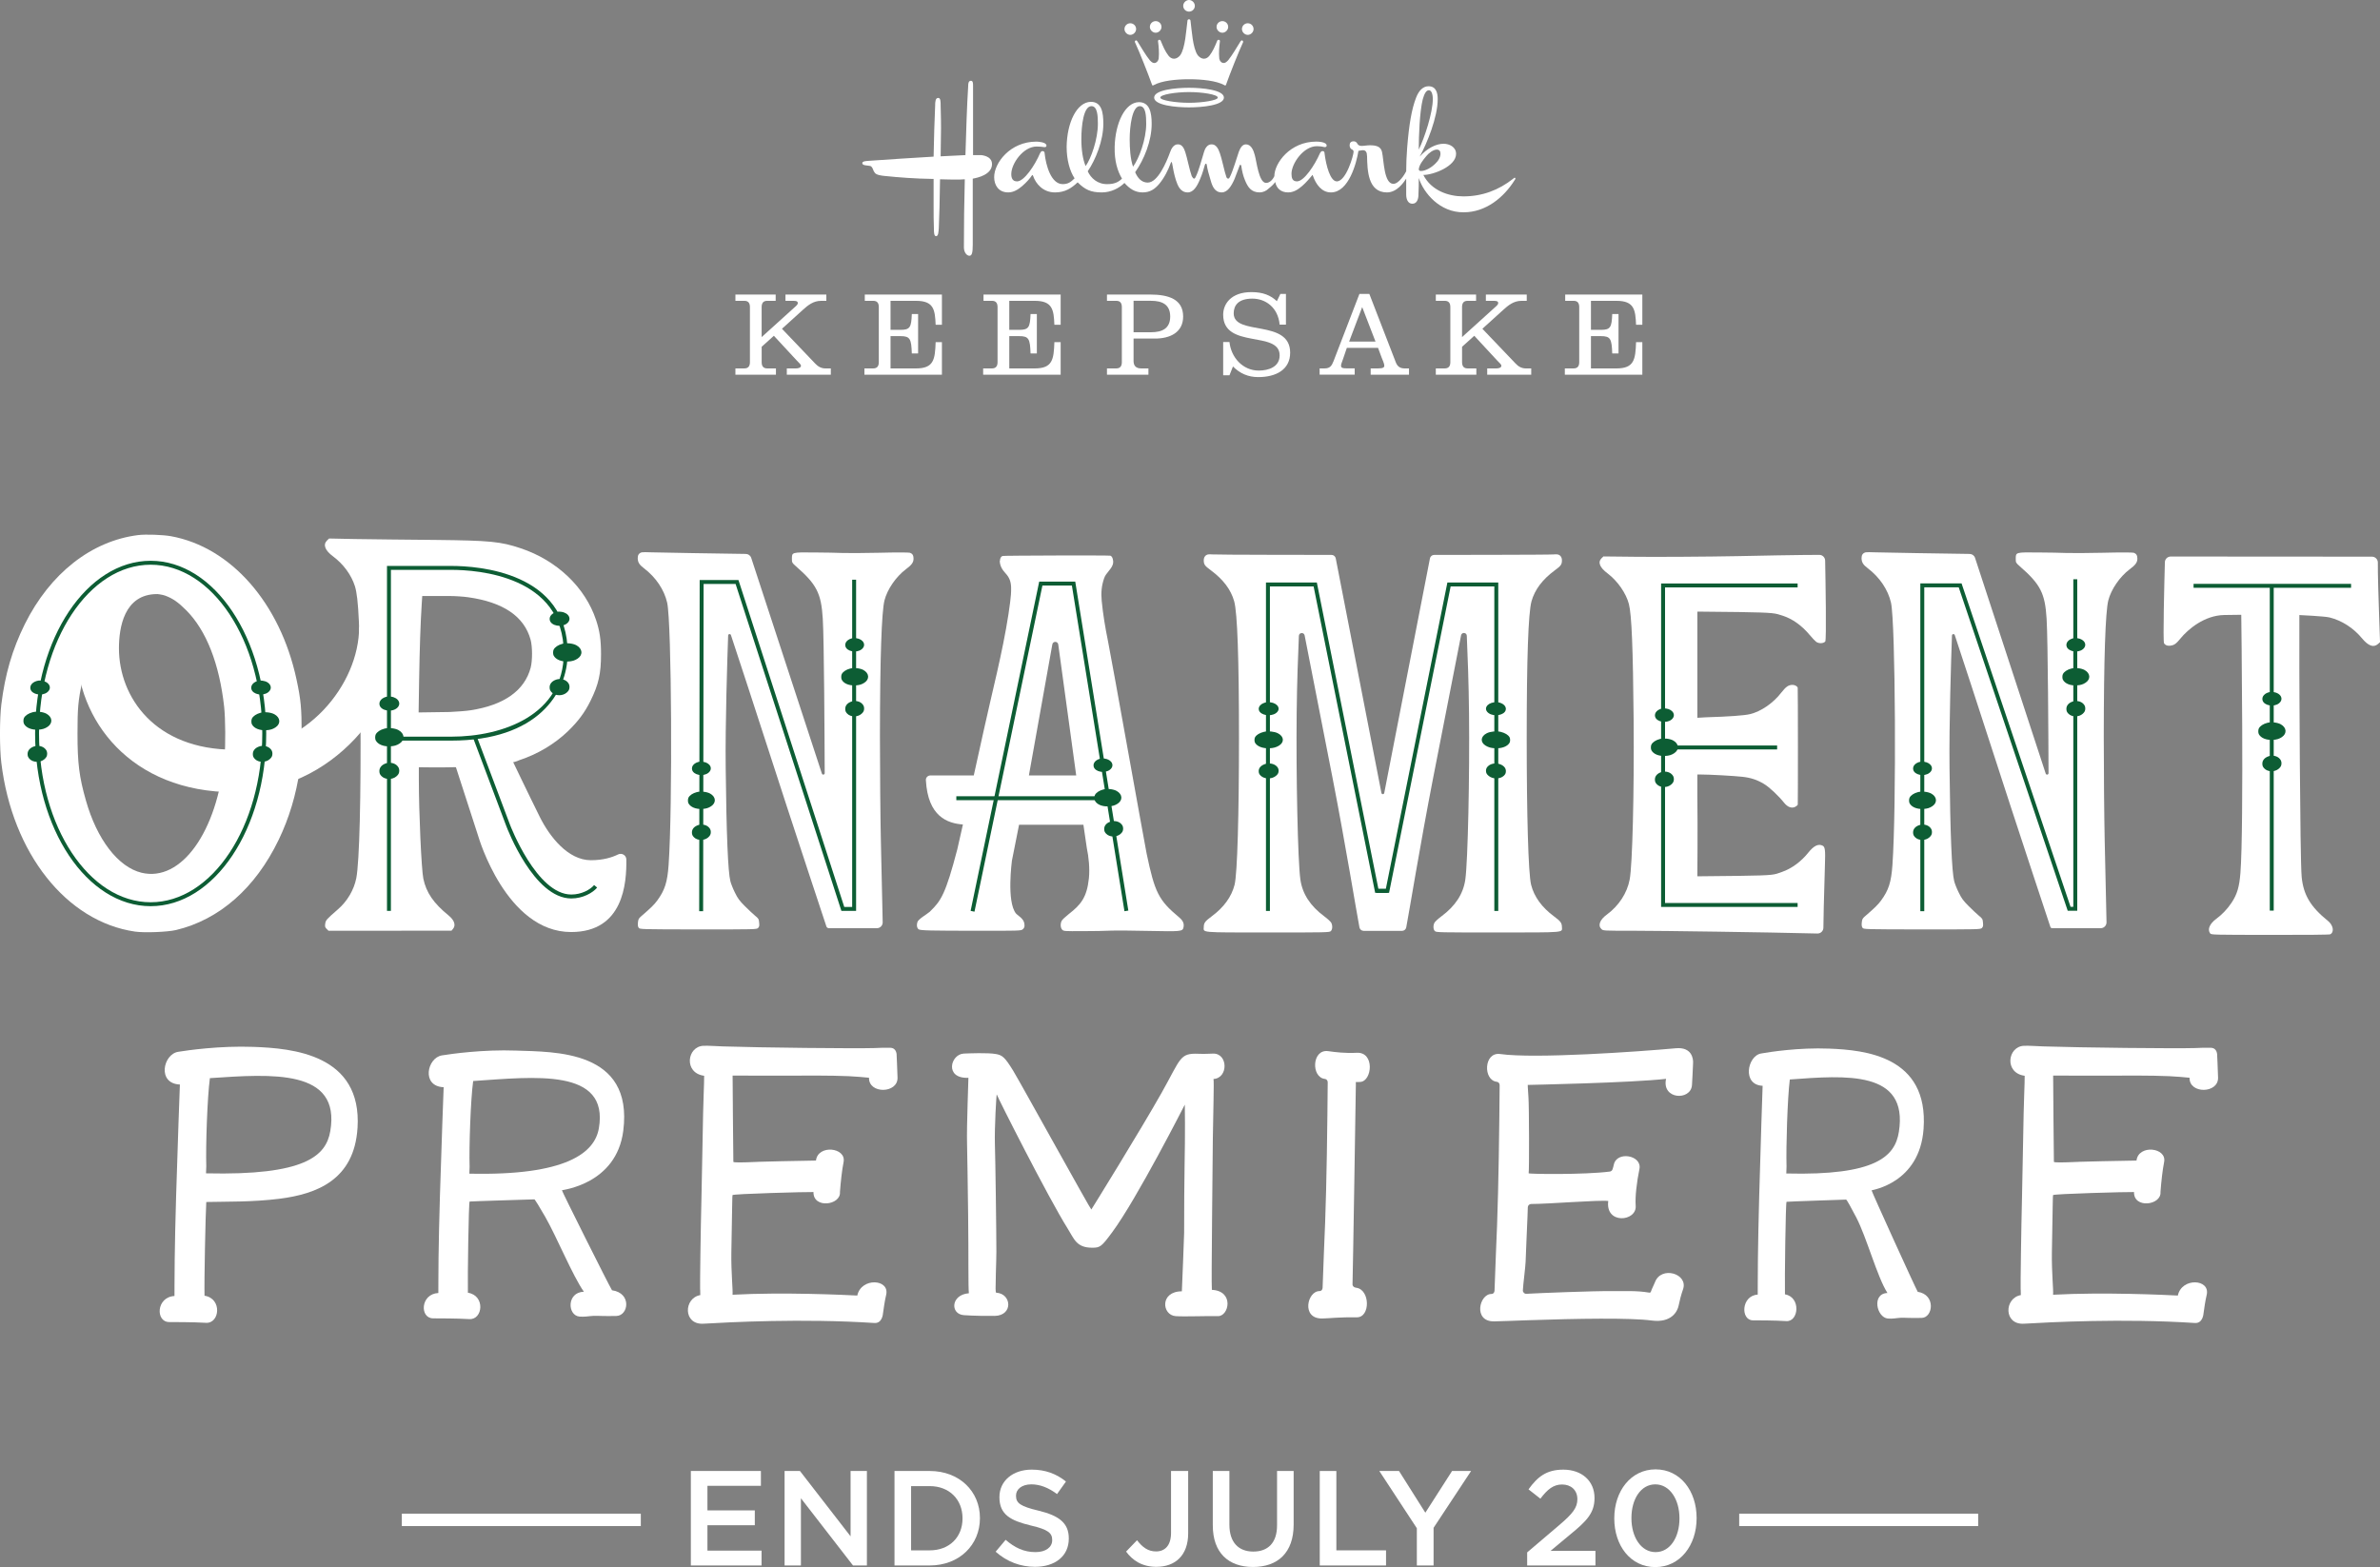 <?xml version="1.0" encoding="UTF-8"?>
<svg xmlns="http://www.w3.org/2000/svg" version="1.1" viewBox="0 0 211.484 139.249">
  <rect x="0" y="0" width="211.484" height="139.249" fill="#808080" stroke="none"/>
  <defs>
    <style>
      .cls-1 {
        fill: #0d5d34;
      }

      .cls-2 {
        fill: #fff;
      }
    </style>
  </defs>
  <!-- Generator: Adobe Illustrator 28.7.7, SVG Export Plug-In . SVG Version: 1.2.0 Build 194)  -->
  <g>
    <g id="Layer_1">
      <g>
        <path class="cls-2" d="M19.945,67.303c-.643,6.636-3.848,11.093-7.365,10.248-2.077-.501-3.967-2.956-4.949-6.433-.591-2.076-.744-3.294-.744-5.926,0-2.279.053-2.888.425-4.687.829-3.998,2.846-6.987,5.182-7.677.484-.142,1.679-.088,2.19.101.677.251,1.148.582,1.858,1.292,1.792,1.792,2.953,4.756,3.377,8.59.113,1.042.133,3.436.027,4.491M24.755,74.642c.936-1.948,1.552-3.984,1.891-6.291.139-.961.159-1.353.159-3.159,0-2.266-.073-3.03-.458-4.822-1.453-6.777-5.826-11.756-11.154-12.723-.729-.129-2.229-.183-2.906-.101-4.16.514-7.842,3.409-10.085,7.921-1.108,2.238-1.758,4.464-2.084,7.142-.159,1.279-.159,3.876,0,5.175.969,8.028,5.786,14.116,11.877,14.996.843.121,2.866.04,3.636-.136,3.855-.913,7.066-3.734,9.123-8.002"/>
        <path class="cls-2" d="M142.857,50.96c.874.662,1.632,1.748,1.883,2.706.25.963.366,3.939.424,10.384.051,6.381-.109,12.84-.354,14.106-.224,1.201-.963,2.326-2.024,3.11-.63.456-.823.977-.482,1.291.154.148.173.148,2.885.148,2.404,0,12.236.141,15.604.231l.702.015c.287.006.524-.222.529-.508l.035-1.916c.032-1.343.078-3.008.103-3.695.045-1.286.013-1.568-.199-1.684-.373-.199-.79,0-1.272.604-.636.804-1.485,1.427-2.352,1.729-.727.25-.556.302-3.828.347l-3.687.039s.039-4.274,0-7.12v-1.927h.258c.867,0,3.082.128,3.75.205.745.083,1.291.264,1.896.624.469.27,1.304,1.054,1.806,1.684.314.392.675.521.989.36.103-.058.206-.141.225-.186.019-.077.019-10.256-.006-10.391-.026-.129-.25-.258-.456-.258-.36,0-.585.155-1.003.688-.719.932-1.793,1.671-2.769,1.909-.527.129-1.963.225-3.91.283l-.779.045v-9.436l3.694.039c3.271.051,3.178.103,3.898.327.842.271,1.696.874,2.378,1.697.237.283.507.565.598.63.25.16.617.147.796-.032.119-.119.024-5.494-.009-7.195-.006-.283-.238-.509-.521-.507l-1.462.01c-1.086.006-3.21.052-5.806.103-2.655.052-7.195.077-8.892.058l-3.02-.032-.167.16c-.354.354-.168.823.546,1.356"/>
        <g>
          <g>
            <path class="cls-2" d="M46.14,67.55c1.623-.532,3.125-1.428,4.304-2.553.923-.889,1.522-1.691,2.034-2.734.714-1.448.929-2.411.929-4.142,0-1.246-.115-2.047-.438-3.017-.963-2.91-3.482-5.314-6.701-6.385-1.792-.599-2.714-.687-7.543-.741-1.866-.02-6.013-.054-7.245-.081l-2.236-.047-.189.182c-.37.37-.175.876.532,1.401.923.687,1.623,1.637,1.946,2.64.337,1.064.451,3.597.498,11.247.054,7.57-.094,13.275-.37,14.709-.209,1.051-.801,2.061-1.657,2.795-.99.862-1.057.936-1.105,1.253-.034.249-.02.317.121.458l.168.168h5.469l5.469-.007.135-.168c.263-.316.108-.768-.397-1.179-1.34-1.091-1.994-2.041-2.249-3.287-.168-.842-.397-5.86-.397-8.85v-1.037s7.353.164,8.923-.626ZM41.836,63.111c-.384.061-1.226.128-1.866.155l-2.773.04.047-2.93c.047-2.761.121-5.031.229-6.688l.047-.727h2.45c.458,0,1.192.047,1.623.108,3.125.438,4.991,1.704,5.556,3.778.168.62.168,1.852.007,2.478-.539,2.034-2.357,3.327-5.321,3.785Z"/>
            <path class="cls-2" d="M40.347,67.662l2.17,6.701s2.457,8.456,8.233,8.456c4.651,0,4.936-4.344,4.906-6.448-.005-.379-.403-.611-.743-.443-.51.252-1.301.509-2.408.509-2.042,0-3.67-2.106-4.531-3.829s-2.649-5.457-2.649-5.457l-4.978.511Z"/>
          </g>
          <path class="cls-2" d="M41.778,65.823"/>
        </g>
        <path class="cls-2" d="M77.919,82.478c.289,0,.522-.238.515-.527l-.033-1.539c-.026-1.132-.084-3.71-.128-5.725-.045-2.014-.083-6.184-.083-9.267.006-6.869.147-11.058.403-12.069.249-.979,1.017-2.098,1.88-2.75.543-.403.703-.627.703-.966,0-.281-.096-.441-.319-.518-.109-.032-1.184-.039-2.737,0-1.401.032-2.885.038-3.288.019-.409-.019-1.516-.039-2.469-.045-2.014-.019-1.995-.026-1.995.569,0,.327.012.352.345.646,1.855,1.618,2.258,2.405,2.398,4.676.119,1.927.161,10.947.171,13.719.001.146-.204.18-.25.041-1.119-3.417-5.605-17.117-6.279-19.169-.069-.209-.261-.349-.481-.352-1.619-.024-8.06-.12-8.395-.142-.39-.019-.768-.019-.845,0-.249.064-.364.231-.364.506,0,.371.135.595.551.908,1.055.8,1.803,1.906,2.066,3.064.397,1.778.486,18.266.127,23.306-.108,1.529-.339,2.245-1.017,3.166-.262.358-.563.652-1.446,1.413-.198.173-.236.262-.262.537-.026.231,0,.371.07.467.096.128.18.135,5.284.141,5.052,0,5.193,0,5.321-.128.109-.109.122-.198.096-.473-.025-.319-.057-.371-.358-.614-.179-.148-.589-.531-.908-.851-.48-.48-.634-.685-.889-1.209-.173-.346-.352-.8-.403-1.011-.211-.818-.352-4.215-.415-10.06-.047-3.886.145-9.759.217-11.772.005-.143.204-.171.249-.035.304.915.884,2.667,1.517,4.619.927,2.865,2.494,7.669,3.473,10.681.896,2.759,3.123,9.475,3.491,10.587.032.097.121.157.224.157h4.264Z"/>
        <path class="cls-2" d="M186.667,82.478c.289,0,.522-.238.515-.527l-.033-1.539c-.026-1.132-.084-3.71-.128-5.725-.045-2.014-.083-6.184-.083-9.267.006-6.869.147-11.058.403-12.069.249-.979,1.017-2.098,1.88-2.75.543-.403.703-.627.703-.966,0-.281-.096-.441-.319-.518-.109-.032-1.184-.039-2.737,0-1.401.032-2.885.038-3.288.019-.409-.019-1.516-.039-2.469-.045-2.014-.019-1.995-.026-1.995.569,0,.327.012.352.345.646,1.855,1.618,2.258,2.405,2.398,4.676.119,1.927.161,10.947.171,13.719.001.146-.204.18-.25.041-1.119-3.417-5.605-17.117-6.279-19.169-.069-.209-.261-.349-.481-.352-1.619-.024-8.06-.12-8.395-.142-.39-.019-.768-.019-.845,0-.249.064-.364.231-.364.506,0,.371.135.595.551.908,1.055.8,1.803,1.906,2.066,3.064.397,1.778.486,18.266.127,23.306-.108,1.529-.339,2.245-1.017,3.166-.262.358-.563.652-1.446,1.413-.198.173-.236.262-.262.537-.026.231,0,.371.07.467.096.128.18.135,5.284.141,5.052,0,5.193,0,5.321-.128.109-.109.122-.198.096-.473-.025-.319-.057-.371-.358-.614-.179-.148-.589-.531-.908-.851-.48-.48-.634-.685-.889-1.209-.173-.346-.352-.8-.403-1.011-.211-.818-.352-4.215-.415-10.06-.047-3.886.145-9.759.217-11.772.005-.143.204-.171.249-.035.304.915.884,2.667,1.517,4.619.927,2.865,2.494,7.669,3.473,10.681.908,2.795,3.182,9.654,3.505,10.629.023.07.088.116.161.116h4.313Z"/>
        <path class="cls-2" d="M104.768,81.506c-1.803-1.501-2.156-2.188-2.881-5.665-.18-.86-3.111-17.293-3.429-18.854-.238-1.17-.447-2.398-.561-3.593-.068-.715-.019-1.342.217-2.02.164-.471.605-.732.77-1.217.022-.066.032-.138.032-.252.001-.028.005-.053-.008-.081-.02-.238-.117-.419-.255-.447-.199-.038-9.464-.013-9.567.026-.147.052-.229.22-.23.422l-.018-.001c0,.432.213.798.502,1.107.349.374.489.734.507,1.259.015.437-.031.874-.085,1.309-.044.357-.094.713-.149,1.068-.536,3.476-1.449,6.914-2.202,10.348-.329,1.487-.62,2.806-.882,3.991h-3.857c-.225,0-.411.187-.399.411.176,3.252,1.919,3.842,3.291,3.947-.192.865-.354,1.592-.498,2.201-1.038,3.981-1.459,4.587-2.386,5.489-.023.022-.04.042-.059.062-.158.122-.399.297-.592.425-.237.16-.455.366-.494.456-.103.276-.071.532.083.674.135.122,1.183.128,5.051.135,3.888.006,4.048,0,4.202-.122.109-.083.167-.199.167-.321,0-.397-.141-.609-.665-1.005l-.09-.083c-.861-1.058-.359-4.696-.366-4.689l.636-3.199h5.718l.303,2.067c.167.783.275,1.83.185,2.688-.181,1.716-.73,2.355-1.776,3.17-.302.237-.59.507-.635.597-.141.263-.122.635.039.802.135.135.199.135,1.816.128.917,0,2.053-.019,2.515-.045.462-.019,1.995-.006,3.4.026,2.797.058,2.958.045,3.041-.289.083-.353-.026-.622-.391-.924ZM91.426,68.906l2.084-11.651c.053-.298.484-.289.525.011l1.596,11.64h-4.205Z"/>
        <path class="cls-2" d="M138.79,82.362c-.007-.355-.121-.504-.701-.934-1.086-.803-1.767-1.743-2.037-2.808-.25-1.003-.391-6.31-.391-13.022,0-7.092.142-11.133.425-12.161.29-1.04.964-1.937,2.071-2.758.546-.398.627-.517.634-.872.007-.293-.148-.498-.391-.542-.088-.012-.236-.012-.344,0-.101.019-2.603.031-5.557.037l-5.057.006c-.185 0-.343.128-.379.31-.411,2.119-3.397,17.441-4.06,20.846-.027.138-.223.138-.25 0-.663-3.402-3.649-18.728-4.06-20.847-.035-.182-.194-.31-.379-.31l-5.057-.006c-2.954-.006-5.456-.019-5.557-.037-.108-.012-.256-.012-.344,0-.243.044-.398.249-.391.542.007.355.088.473.634.872,1.106.822,1.781,1.719,2.071,2.758.283,1.027.425,5.069.425,12.161,0,6.712-.142,12.02-.391,13.022-.27,1.065-.951,2.005-2.037,2.808-.58.43-.695.579-.701.934-.007.529-.445.492,5.692.498,5.2,0,5.47-.006,5.591-.118.155-.137.175-.486.047-.741-.047-.1-.33-.361-.627-.579-1.241-.922-1.936-1.993-2.118-3.263-.229-1.582-.391-9.317-.33-14.784.027-2.66.121-5.187.197-6.877.014-.305.452-.335.511-.036.549,2.792,1.568,7.981,2.489,12.709,1.158,5.946,2.135,11.962,2.381,13.235.035.182.194.31.379.31h1.553v.001h1.848c.185,0,.344-.128.379-.31.247-1.273,1.224-7.289,2.381-13.235.922-4.733,1.942-9.927,2.491-12.718.059-.299.495-.267.509.037.076,1.689.171,4.22.198,6.883.061,5.467-.101,13.203-.33,14.784-.182,1.27-.877,2.341-2.118,3.263-.297.218-.58.479-.627.579-.128.255-.108.604.047.741.121.112.391.118,5.591.118,6.137-.006,5.699.031,5.692-.498Z"/>
        <path class="cls-2" d="M211.297,50.93l-.004-.945c-.001-.287-.235-.52-.522-.52l-17.88-.012c-.283-0-.515.22-.522.503-.046,1.69-.185,7.061-.071,7.214.156.214.415.265.778.155.194-.058.363-.207.661-.57.68-.836,2.143-2.08,3.919-2.106l1.5-.02s.249,18.823-.075,22.95c-.097,1.238-.292,1.892-.791,2.643-.356.538-.849,1.056-1.354,1.425-.589.435-.803.94-.544,1.29.091.13.234.13,5.326.136,3.071.007,5.274-.012,5.346-.052.376-.194.272-.81-.207-1.193-1.542-1.244-2.177-2.307-2.333-3.907-.155-1.62-.207-18.7-.207-18.7l.002-4.568s2.269.104,2.69.214c1.088.272,2.112.933,2.864,1.84.577.693,1.03.862,1.432.518l.181-.162s-.188-5.339-.188-6.136"/>
        <path class="cls-2" d="M20.8,70.393c-9.195,0-14.007-6.434-14.007-12.789,0-5.219,2.813-8.591,7.168-8.591v3.776c-2.952,0-3.392,3.017-3.392,4.815,0,4.341,3.202,9.013,10.231,9.013,6.36,0,11.112-5.759,11.112-10.908h3.776c0,6.945-6.115,14.684-14.888,14.684Z"/>
        <path class="cls-1" d="M13.387,80.522c-5.662,0-10.268-6.884-10.268-15.346s4.606-15.346,10.268-15.346c5.663,0,10.269,6.884,10.269,15.346s-4.606,15.346-10.269,15.346ZM13.387,50.18c-5.469,0-9.918,6.728-9.918,14.996,0,8.269,4.45,14.997,9.918,14.997,5.47,0,9.919-6.728,9.919-14.997,0-8.269-4.45-14.996-9.919-14.996Z"/>
        <g>
          <path class="cls-1" d="M4.199,61.513c.469-.366.186-.942-.5-1.027-.106-.014-.232-.019-.277-.01-.501.079-.807.406-.713.761.129.48,1.018.645,1.49.277"/>
          <path class="cls-1" d="M4.123,63.417c-.313-.169-.863-.227-1.226-.129-.368.099-.654.286-.767.51-.065.126-.065.396,0,.518.184.351.672.553,1.265.522.354-.019.584-.089.826-.249.492-.325.446-.875-.098-1.173"/>
          <path class="cls-1" d="M3.047,66.32c-.378.12-.596.368-.596.676,0,.193.043.304.184.448.316.325.952.335,1.314.016.178-.157.243-.286.243-.495,0-.193-.074-.344-.236-.482-.227-.193-.599-.261-.909-.163"/>
          <path class="cls-1" d="M23.83,61.513c.469-.366.186-.942-.5-1.027-.106-.014-.232-.019-.277-.01-.501.079-.807.406-.713.761.129.48,1.018.645,1.49.277"/>
          <path class="cls-1" d="M24.379,63.465c-.313-.169-.863-.227-1.226-.129-.368.099-.654.286-.767.51-.065.126-.065.396,0,.518.184.351.672.553,1.265.522.354-.019.584-.089.826-.249.492-.325.446-.875-.098-1.173"/>
          <path class="cls-1" d="M23.063,66.32c-.378.12-.596.368-.596.676,0,.193.043.304.184.448.316.325.952.335,1.314.016.178-.157.243-.286.243-.495,0-.193-.074-.344-.236-.482-.227-.193-.599-.261-.909-.163"/>
        </g>
        <path class="cls-1" d="M159.734,80.588h-12.13v-28.741h12.13v.35h-11.78v28.042h11.78v.35ZM157.913,66.594h-9.815v-.35h9.815v.35Z"/>
        <g>
          <path class="cls-1" d="M148.514,63.951c.455-.355.18-.912-.484-.995-.103-.014-.225-.019-.268-.01-.486.077-.781.394-.691.737.125.465.986.625,1.443.268"/>
          <path class="cls-1" d="M148.672,65.794c-.304-.163-.836-.22-1.187-.125-.357.096-.633.277-.743.494-.063.122-.063.383,0,.502.178.34.651.536,1.225.506.342-.018.565-.086.8-.241.476-.315.432-.848-.095-1.136"/>
          <path class="cls-1" d="M147.63,68.606c-.366.116-.577.357-.577.655,0,.187.042.294.178.434.306.315.922.324,1.273.015.173-.152.235-.277.235-.479,0-.187-.071-.333-.229-.467-.22-.187-.58-.253-.881-.158"/>
        </g>
        <path class="cls-1" d="M40.83,65.682"/>
        <path class="cls-1" d="M34.737,80.941h-.35v-30.653h5.71c2.427,0,10.346.558,10.346,7.736,0,3.591-2.709,7.785-10.346,7.785h-5.361v15.132ZM34.737,65.459h5.361c4.611,0,9.997-1.947,9.997-7.435,0-6.854-7.651-7.387-9.997-7.387h-5.361v14.822Z"/>
        <g>
          <g>
            <path class="cls-1" d="M35.242,62.943c.476-.372.189-.956-.507-1.043-.108-.015-.236-.02-.282-.011-.508.081-.819.412-.723.772.131.487,1.033.656,1.512.281Z"/>
            <path class="cls-1" d="M35.409,64.875c-.318-.171-.876-.231-1.244-.131-.374.1-.664.29-.779.517-.065.128-.065.402,0,.527.187.355.683.561,1.284.53.358-.019.592-.09.839-.252.499-.33.452-.888-.1-1.191Z"/>
            <path class="cls-1" d="M34.316,67.823c-.383.122-.605.374-.605.686,0,.196.044.309.187.455.321.33.966.34,1.334.016.181-.159.246-.29.246-.502,0-.196-.075-.349-.24-.489-.231-.196-.608-.265-.923-.165Z"/>
          </g>
          <g>
            <path class="cls-1" d="M50.37,55.406c.476-.372.189-.956-.507-1.043-.108-.015-.236-.02-.282-.011-.508.081-.819.412-.723.772.131.487,1.033.656,1.512.281Z"/>
            <path class="cls-1" d="M51.219,57.338c-.318-.171-.876-.231-1.244-.131-.374.1-.664.29-.779.517-.065.128-.065.402,0,.527.187.355.683.561,1.284.53.358-.019.592-.09.839-.252.499-.33.452-.888-.1-1.191Z"/>
            <path class="cls-1" d="M49.444,60.383c-.383.122-.605.374-.605.686,0,.196.044.309.187.455.321.33.966.34,1.334.016.181-.159.246-.29.246-.502,0-.196-.075-.349-.24-.489-.231-.196-.608-.265-.923-.165Z"/>
          </g>
        </g>
        <path class="cls-1" d="M50.767,79.836c-3.328,0-5.685-6.184-5.784-6.447l-2.926-7.774.327-.123,2.927,7.774c.023.062,2.37,6.22,5.456,6.22.912,0,1.688-.437,2.025-.842l.27.224c-.387.466-1.27.968-2.294.968Z"/>
        <polygon class="cls-1" points="170.988 80.967 170.638 80.967 170.638 51.841 174.303 51.841 174.343 51.961 183.987 80.579 184.232 80.579 184.232 51.472 184.582 51.472 184.582 80.928 183.735 80.928 183.695 80.809 174.051 52.191 170.988 52.191 170.988 80.967"/>
        <g>
          <path class="cls-1" d="M185.07,57.698c.453-.353.179-.908-.482-.99-.102-.014-.224-.019-.267-.01-.483.077-.778.392-.687.733.125.463.981.622,1.436.267"/>
          <path class="cls-1" d="M185.228,59.533c-.302-.163-.832-.219-1.181-.125-.355.095-.63.276-.74.492-.062.121-.062.382,0,.5.178.338.648.533,1.219.503.341-.018.563-.086.796-.24.474-.314.43-.843-.095-1.131"/>
          <path class="cls-1" d="M184.191,62.332c-.364.115-.574.355-.574.652,0,.186.042.293.178.432.305.314.918.323,1.267.015.172-.151.234-.276.234-.477,0-.186-.071-.332-.228-.465-.219-.186-.577-.251-.876-.157"/>
          <g>
            <path class="cls-1" d="M171.447,68.677c.453-.353.179-.907-.482-.99-.102-.014-.224-.019-.267-.01-.483.077-.778.392-.687.733.125.463.981.622,1.436.267"/>
            <path class="cls-1" d="M171.605,70.512c-.302-.163-.832-.219-1.181-.125-.355.095-.63.276-.74.492-.062.121-.062.382,0,.5.178.338.648.533,1.219.503.341-.018.563-.086.796-.24.474-.314.43-.843-.095-1.131"/>
            <path class="cls-1" d="M170.568,73.311c-.364.115-.574.355-.574.652,0,.186.042.293.178.432.305.314.918.323,1.267.015.171-.151.233-.276.233-.477,0-.186-.071-.332-.228-.465-.219-.186-.577-.251-.876-.157"/>
          </g>
        </g>
        <polygon class="cls-1" points="62.479 80.968 62.129 80.967 62.172 51.538 65.618 51.538 65.657 51.659 75.02 80.589 75.723 80.589 75.723 51.51 76.072 51.51 76.072 80.939 74.765 80.939 74.726 80.818 65.363 51.887 62.522 51.887 62.479 80.968"/>
        <g>
          <path class="cls-1" d="M76.56,57.698c.453-.353.179-.908-.482-.99-.102-.014-.224-.019-.267-.01-.483.077-.778.392-.687.733.125.463.981.622,1.436.267"/>
          <path class="cls-1" d="M76.718,59.533c-.302-.163-.832-.219-1.181-.125-.355.095-.63.276-.74.492-.062.121-.062.382,0,.5.178.338.648.533,1.219.503.341-.018.563-.086.796-.24.474-.314.43-.843-.095-1.131"/>
          <path class="cls-1" d="M75.681,62.332c-.364.115-.574.355-.574.652,0,.186.042.293.178.432.305.314.918.323,1.267.015.172-.151.234-.276.234-.477,0-.186-.071-.332-.228-.465-.219-.186-.577-.251-.876-.157"/>
          <g>
            <path class="cls-1" d="M62.938,68.677c.453-.353.179-.907-.482-.99-.102-.014-.224-.019-.267-.01-.483.077-.778.392-.687.733.125.463.981.622,1.436.267"/>
            <path class="cls-1" d="M63.096,70.512c-.302-.163-.832-.219-1.181-.125-.355.095-.63.276-.74.492-.062.121-.062.382,0,.5.178.338.648.533,1.219.503.341-.018.563-.086.796-.24.474-.314.43-.843-.095-1.131"/>
            <path class="cls-1" d="M62.058,73.311c-.364.115-.574.355-.574.652,0,.186.042.293.178.432.305.314.918.323,1.267.015.171-.151.233-.276.233-.477,0-.186-.071-.332-.228-.465-.219-.186-.577-.251-.876-.157"/>
          </g>
        </g>
        <g>
          <path class="cls-1" d="M98.625,68.397c.454-.354.18-.91-.483-.993-.103-.014-.225-.019-.268-.01-.484.077-.78.393-.689.735.125.464.984.625,1.441.268Z"/>
          <path class="cls-1" d="M99.218,70.278c-.303-.163-.834-.22-1.185-.125-.356.095-.632.276-.742.493-.062.122-.062.383,0,.502.178.339.65.534,1.223.505.341-.018.564-.086.799-.24.475-.315.431-.846-.095-1.134Z"/>
          <path class="cls-1" d="M98.694,73.002c-.365.116-.576.356-.576.653,0,.187.042.294.178.433.306.315.921.324,1.271.015.172-.151.235-.276.235-.478,0-.187-.071-.333-.229-.466-.22-.187-.579-.252-.879-.157Z"/>
        </g>
        <polygon class="cls-1" points="86.591 81.01 86.248 80.939 92.343 51.68 95.545 51.68 95.569 51.827 100.263 80.913 99.918 80.968 95.247 52.029 92.628 52.029 86.591 81.01"/>
        <g>
          <line class="cls-1" x1="84.978" y1="70.927" x2="98.367" y2="70.927"/>
          <rect class="cls-1" x="84.978" y="70.753" width="13.389" height=".35"/>
        </g>
        <polygon class="cls-1" points="112.843 80.943 112.493 80.943 112.493 51.759 117.013 51.759 117.041 51.9 122.484 78.989 123.301 78.989 123.301 79.339 122.197 79.339 122.169 79.199 116.726 52.109 112.843 52.109 112.843 80.943"/>
        <polygon class="cls-1" points="133.134 80.944 132.784 80.944 132.784 52.109 128.902 52.109 123.43 79.34 122.325 79.34 122.325 78.99 123.143 78.99 128.614 51.759 133.134 51.759 133.134 80.944"/>
        <g>
          <g>
            <path class="cls-1" d="M113.38,63.368c.477-.344.189-.884-.508-.964-.108-.014-.237-.019-.282-.01-.509.075-.82.381-.724.713.131.45,1.034.606,1.515.26Z"/>
            <path class="cls-1" d="M113.547,65.155c-.318-.159-.877-.213-1.246-.121-.375.092-.665.268-.78.478-.066.118-.066.372,0,.487.187.329.684.519,1.286.49.359-.017.593-.084.84-.233.499-.305.453-.821-.1-1.101Z"/>
            <path class="cls-1" d="M112.453,67.88c-.384.112-.606.346-.606.634,0,.182.044.285.187.421.322.305.968.314,1.336.014.181-.147.247-.268.247-.464,0-.182-.075-.323-.24-.452-.231-.182-.609-.245-.924-.153Z"/>
          </g>
          <g>
            <path class="cls-1" d="M132.279,63.368c-.477-.344-.189-.884.508-.964.108-.014.237-.019.282-.01.509.075.82.381.724.713-.131.45-1.034.606-1.515.26Z"/>
            <path class="cls-1" d="M132.112,65.155c.318-.159.877-.213,1.246-.121.375.092.665.268.78.478.066.118.066.372,0,.487-.187.329-.684.519-1.286.49-.359-.017-.593-.084-.84-.233-.499-.305-.453-.821.1-1.101Z"/>
            <path class="cls-1" d="M133.206,67.88c.384.112.606.346.606.634,0,.182-.044.285-.187.421-.322.305-.968.314-1.336.014-.181-.147-.247-.268-.247-.464,0-.182.075-.323.24-.452.231-.182.609-.245.924-.153Z"/>
          </g>
        </g>
        <polygon class="cls-1" points="202.04 80.915 201.69 80.915 201.69 52.23 194.918 52.23 194.918 51.88 208.914 51.88 208.914 52.23 202.04 52.23 202.04 80.915"/>
        <g>
          <path class="cls-1" d="M202.502,62.498c.458-.358.181-.92-.488-1.003-.104-.014-.227-.019-.271-.01-.49.078-.788.397-.696.743.126.469.994.63,1.455.271"/>
          <path class="cls-1" d="M202.662,64.357c-.306-.165-.843-.222-1.197-.126-.36.096-.638.279-.749.498-.063.123-.063.387,0,.506.18.342.656.54,1.235.51.345-.018.57-.087.807-.243.48-.318.435-.854-.096-1.145"/>
          <path class="cls-1" d="M201.611,67.192c-.369.117-.582.36-.582.66,0,.189.042.297.18.437.309.318.93.327,1.283.015.174-.153.237-.279.237-.483,0-.189-.072-.336-.231-.471-.222-.189-.585-.255-.888-.159"/>
        </g>
        <g>
          <path class="cls-2" d="M65.348,33.294v-.558h.806c.333,0,.484-.204.484-.548v-4.899c0-.354-.14-.558-.495-.558h-.795v-.558h3.578v.558h-.752c-.355,0-.495.204-.495.558v2.665l3.052-2.761c.064-.053.161-.161.161-.257,0-.183-.172-.204-.408-.204h-.688v-.558h3.632v.558h-.473c-.688,0-1.172.398-1.644.828l-1.826,1.654,2.955,3.094c.225.236.505.43.913.43h.473v.558h-3.911v-.558h.795c.215,0,.462-.054.462-.236,0-.13-.161-.236-.376-.473l-2.03-2.192-1.085.977v1.375c0,.344.151.548.484.548h.784v.558h-3.599Z"/>
          <path class="cls-2" d="M76.811,33.294v-.558h.795c.333,0,.484-.204.484-.548v-4.899c0-.354-.14-.558-.494-.558h-.752v-.558h6.854v2.687h-.558c-.054-1.333-.162-2.128-1.74-2.128h-2.268v2.579h.892c.85,0,.956-.247.999-1.407h.559v3.502h-.559c-.043-1.289-.15-1.537-.999-1.537h-.892v2.869h2.268c1.579,0,1.686-.796,1.74-2.332h.558v2.89h-6.887Z"/>
          <path class="cls-2" d="M87.362,33.294v-.558h.795c.333,0,.484-.204.484-.548v-4.899c0-.354-.14-.558-.495-.558h-.752v-.558h6.855v2.687h-.558c-.054-1.333-.162-2.128-1.741-2.128h-2.267v2.579h.892c.849,0,.956-.247.999-1.407h.559v3.502h-.559c-.043-1.289-.151-1.537-.999-1.537h-.892v2.869h2.267c1.58,0,1.687-.796,1.741-2.332h.558v2.89h-6.887Z"/>
          <path class="cls-2" d="M100.727,29.522h1.559c.966,0,1.697-.322,1.697-1.396,0-1.075-.731-1.397-1.697-1.397h-1.559v2.793ZM98.364,33.294v-.558h.838c.333,0,.484-.204.484-.548v-4.899c0-.354-.14-.558-.494-.558h-.828v-.558h3.825c1.665,0,2.944.419,2.944,1.956,0,1.407-1.161,1.956-2.493,1.956h-1.913v1.988c0,.387.172.666.688.666h.633v.558h-3.685Z"/>
          <path class="cls-2" d="M114.265,28.846h-.558c-.14-1.548-1.278-2.311-2.417-2.311-1.268,0-1.665.613-1.665,1.311,0,2.041,5.017.473,5.017,3.492,0,1.504-1.247,2.17-2.836,2.17-.892,0-1.633-.322-2.246-.945l-.311.784h-.559v-2.954h.559c.14,1.353,1.171,2.535,2.6,2.535.871,0,1.859-.322,1.859-1.353,0-2.235-5.018-.527-5.018-3.61,0-.945.688-2.009,2.514-2.009,1.032,0,1.709.29,2.257.806l.312-.645h.494v2.729Z"/>
          <path class="cls-2" d="M121.043,27.288l-1.16,3.062h2.342l-1.182-3.062ZM117.261,33.294v-.558h.441c.483,0,.633-.236.795-.645l2.3-5.973h.881l2.353,6.081c.14.365.386.537.763.537h.408v.558h-3.406v-.558h.655c.43,0,.558-.076.558-.247,0-.172-.172-.548-.236-.709l-.322-.871h-2.772l-.333.978c-.097.289-.183.462-.183.601,0,.204.108.247.623.247h.59v.558h-3.115Z"/>
          <path class="cls-2" d="M127.585,33.294v-.558h.806c.333,0,.484-.204.484-.548v-4.899c0-.354-.14-.558-.495-.558h-.795v-.558h3.578v.558h-.753c-.354,0-.494.204-.494.558v2.665l3.052-2.761c.064-.053.161-.161.161-.257,0-.183-.172-.204-.408-.204h-.688v-.558h3.632v.558h-.473c-.688,0-1.172.398-1.644.828l-1.826,1.654,2.955,3.094c.225.236.505.43.913.43h.473v.558h-3.911v-.558h.795c.215,0,.462-.054.462-.236,0-.13-.161-.236-.376-.473l-2.03-2.192-1.085.977v1.375c0,.344.151.548.484.548h.784v.558h-3.599Z"/>
          <path class="cls-2" d="M139.049,33.294v-.558h.795c.333,0,.484-.204.484-.548v-4.899c0-.354-.14-.558-.494-.558h-.752v-.558h6.854v2.687h-.558c-.054-1.333-.162-2.128-1.74-2.128h-2.268v2.579h.892c.85,0,.956-.247.999-1.407h.559v3.502h-.559c-.043-1.289-.15-1.537-.999-1.537h-.892v2.869h2.268c1.579,0,1.686-.796,1.74-2.332h.558v2.89h-6.887Z"/>
          <path class="cls-2" d="M100.437,3.099c.272,0,.517-.245.517-.516,0-.298-.245-.516-.517-.516-.271,0-.517.217-.517.516,0,.272.245.516.517.516"/>
          <path class="cls-2" d="M77.034,14.705c.163.028.353.028.407.11.163.191.136.353.298.543.137.191.571.245.816.272,1.36.137,2.665.245,4.404.271v2.394c0,.734,0,1.36.026,1.984,0,.299,0,.707.19.707.217,0,.217-.408.245-.707.055-1.196.081-2.392.11-4.348.299,0,.761.026,1.222.026.354,0,.708,0,.979-.026-.055,2.228-.08,3.832-.08,6.035,0,.487.271.76.488.76.218,0,.298-.244.298-.979v-5.871c.434-.08,1.713-.352,1.713-1.305,0-.516-.488-.733-.95-.788h-.736v-6.143c0-.217,0-.463-.187-.463-.22,0-.245.245-.245.463-.109,1.658-.192,4.323-.245,6.143l-2.203.109c0-1.142.054-2.311.027-3.316l-.027-1.167c0-.381,0-.708-.217-.708-.245,0-.272.327-.272.708-.054,1.276-.11,2.852-.136,4.51-1.577.081-4.267.273-5.899.381-.245.026-.436.055-.436.191,0,.162.192.191.41.216"/>
          <path class="cls-2" d="M100.845,3.724c0,.027.026.082.055.136.352.762,1.14,2.746,1.467,3.669.027.083.081.083.163.028.706-.381,1.956-.516,3.125-.516,1.169,0,2.419.135,3.125.516.082.055.136.055.164-.028.325-.923,1.114-2.907,1.467-3.669.026-.054.054-.109.054-.136,0-.081-.054-.136-.108-.136-.056,0-.109.055-.138.109-.353.571-.734,1.224-1.085,1.658-.11.109-.219.245-.409.245-.162,0-.327-.137-.38-.382-.056-.57,0-1.085.053-1.521.028-.081-.027-.163-.109-.163-.055,0-.109.027-.135.109-.191.463-.382.924-.681,1.304-.109.136-.271.272-.488.272-.192,0-.381-.109-.543-.297-.464-.626-.545-2.284-.653-3.072,0-.081-.055-.136-.136-.136-.081,0-.136.055-.136.136-.109.788-.19,2.446-.652,3.072-.163.189-.352.297-.544.297-.217,0-.381-.136-.49-.272-.298-.38-.489-.841-.679-1.304-.027-.081-.082-.109-.136-.109-.081,0-.136.082-.11.163.055.436.11.951.055,1.521-.055.245-.217.382-.381.382-.19,0-.298-.137-.407-.245-.353-.434-.734-1.087-1.088-1.658-.027-.055-.082-.109-.136-.109-.054,0-.109.055-.109.136"/>
          <path class="cls-2" d="M102.693,2.909c.272,0,.516-.245.516-.517,0-.298-.245-.516-.516-.516-.272,0-.517.218-.517.516,0,.272.245.517.517.517"/>
          <path class="cls-2" d="M102.557,8.671c0,.681,1.903.871,3.1.871,1.195,0,3.099-.19,3.099-.871,0-.68-1.904-.871-3.099-.871-1.197,0-3.1.191-3.1.871M108.212,8.671c0,.245-1.361.463-2.555.463-1.197,0-2.555-.218-2.555-.463,0-.271,1.358-.489,2.555-.489,1.195,0,2.555.218,2.555.489"/>
          <path class="cls-2" d="M105.656,1.032c.27,0,.516-.216.516-.515,0-.273-.245-.517-.516-.517-.272,0-.517.245-.517.517,0,.298.245.515.517.515"/>
          <path class="cls-2" d="M108.618,2.909c.272,0,.517-.245.517-.517,0-.298-.245-.516-.517-.516-.27,0-.516.218-.516.516,0,.272.245.517.516.517"/>
          <path class="cls-2" d="M121.475,13.862c.027,1.225.055,3.236,1.768,3.236.896,0,1.495-.897,1.71-1.224v1.414c0,.434.165.815.546.815.408,0,.543-.408.543-.815.028-.491.028-.978.028-1.468.433,1.332,1.874,3.071,3.994,3.044,1.958,0,3.562-1.305,4.54-2.881.027-.028.055-.083.055-.11,0-.054-.027-.08-.055-.08-.055,0-.109.055-.135.08-1.307,1.034-2.774,1.577-4.432,1.577-1.331,0-2.853-.516-3.56-1.904.871,0,2.908-.761,2.908-1.873,0-.6-.571-.898-1.114-.898-.652,0-1.441.381-2.12,1.141.653-1.169,1.602-3.505,1.602-5.109,0-.544-.134-1.142-.814-1.142-.49,0-.87.381-1.114,1.033-.382.978-.627,2.391-.788,4.459-.055.652-.084,1.492-.084,2.065-.135.271-.651,1.114-1.141,1.114-.841,0-.841-2.093-1.006-2.827-.109-.517-.571-.599-1.086-.599-.273,0-.464.055-.734.055-.163,0-.273-.055-.354-.163-.054-.108-.136-.244-.354-.244-.244,0-.352.136-.352.352,0,.192.081.326.271.408.055.028.081.11.081.163,0,.298-.652,2.636-1.494,2.636-.571,0-.953-1.385-1.088-2.499,0-.137-.055-.191-.19-.191-.082,0-.135.054-.218.191-.461,1.059-1.413,2.499-2.038,2.499-.409,0-.49-.298-.49-.68,0-.896,1.061-2.447,2.256-2.447.245,0,.49.029.68.082h.026c.109,0,.163-.053.163-.137,0-.325-.734-.352-.923-.352-2.339,0-3.725,1.929-3.725,3.073-.082.191-.353.598-.733.598-.653,0-.844-1.931-1.007-2.475-.11-.433-.327-.951-.789-.951-.352,0-.514.381-.626.652-.215.623-.488,1.604-.788,2.23-.054.108-.081.162-.162.162-.055,0-.135-.054-.164-.162-.162-.436-.407-1.661-.571-2.093-.136-.409-.352-.817-.761-.789-.354,0-.571.381-.651.68-.192.624-.464,1.658-.709,2.148-.053.136-.107.216-.162.216-.081,0-.135-.08-.216-.216-.191-.516-.409-1.633-.571-2.122-.109-.353-.299-.734-.679-.706-.354,0-.571.381-.68.706-.326.896-1.087,2.691-1.984,2.691-.544,0-.898-.407-1.115-.924.788-1.113,1.467-2.771,1.467-4.294,0-1.031-.19-1.93-1.141-1.93-1.224.028-2.094,1.848-2.148,3.97-.027,1.249.245,2.147.652,2.826-.326.327-.706.488-1.278.488-.896.028-1.494-.542-1.767-1.14.707-1.033,1.387-2.745,1.387-4.214,0-1.059-.162-1.958-1.114-1.958-1.25.028-2.12,1.851-2.147,3.998,0,1.142.272,2.147.706,2.801-.353.352-.597.514-1.059.514-1.033,0-1.496-1.684-1.604-2.743,0-.137-.08-.191-.191-.191-.109,0-.135.054-.217.191-.462,1.086-1.413,2.499-2.038,2.499-.408,0-.516-.298-.516-.652,0-.923,1.059-2.445,2.256-2.445.245,0,.516.026.679.053h.054c.082,0,.137-.053.137-.137,0-.298-.706-.352-.897-.352-2.338,0-3.75,1.904-3.75,3.153,0,.707.379,1.36,1.249,1.36.462,0,.87-.245,1.25-.57.381-.327.707-.707.843-.924.026-.028.055-.056.055-.056.026,0,.026.027.052.056.245.734.899,1.495,1.959,1.495.896,0,1.466-.381,2.01-.897.653.652,1.169.897,2.146.897.817,0,1.551-.381,2.012-.842.435.487.924.842,1.603.842.681,0,1.09-.3,1.469-.736.463-.542.813-1.251,1.031-1.848.027-.053.056-.136.083-.136.027.028.027.11.053.136.055.327.164.952.327,1.469.164.489.381,1.114,1.06,1.114.516,0,.843-.57,1.088-1.168.217-.491.354-1.007.433-1.28.028-.051.055-.107.082-.107.055,0,.083.056.083.081.052.381.189.897.352,1.413.136.491.353,1.061.979,1.061.517,0,.871-.57,1.142-1.197.163-.407.325-.87.434-1.142,0-.054.028-.11.081-.11.054,0,.054.029.082.084.055.408.163.896.327,1.276.245.6.543,1.089,1.304,1.089.299,0,.599-.136.817-.355.27-.215.46-.406.57-.569.109.569.515.924,1.14.924.489,0,.871-.245,1.252-.57.38-.327.705-.734.869-.924,0-.028.027-.056.056-.056,0,0,.025.027.025.056.275.788.789,1.495,1.607,1.495,1.602,0,2.281-2.666,2.445-3.698.137,0,.218-.053.407-.053.245,0,.354.189.354.515M126.422,8.835c.137-.488.298-.816.544-.816.217,0,.351.298.351.788,0,1.196-.733,3.451-1.247,4.484,0-1.223.081-3.37.352-4.457M126.749,13.862c.191-.243.599-.57.925-.57.215,0,.325.137.325.354,0,.299-.164.625-.461.897-.355.353-.872.652-1.28.652-.107,0-.188-.054-.188-.164.054-.407.38-.815.679-1.169M96.088,12.369c0-1.197.19-2.937.896-2.937.544,0,.572.897.572,1.576,0,1.361-.599,3.072-1.088,3.751-.246-.569-.381-1.44-.381-2.39M100.383,12.369c0-1.115.215-2.937.897-2.937.543,0,.57.897.57,1.576,0,1.361-.626,3.072-1.169,3.805-.245-.708-.298-1.656-.298-2.445"/>
          <path class="cls-2" d="M110.875,3.099c.272,0,.515-.245.515-.516,0-.298-.243-.516-.515-.516-.272,0-.517.217-.517.516,0,.272.245.516.517.516"/>
        </g>
        <g>
          <path class="cls-2" d="M62.494,117.623c2.275-.134,8.847-.483,15.204-.064.72.047.765-.861.765-.861.064-.467.148-1.073.282-1.647.327-1.409-2.222-1.56-2.567.069-1.076-.055-6.581-.318-11.085-.071.043-.396-.132-1.976-.106-3.741.079-4.355.08-4.978.102-5.113.017-.112,6.679-.293,7.196-.272-.041,1.504,2.446,1.177,2.352-.001.068-.921.182-1.958.323-2.665.259-1.304-2.284-1.583-2.454-.132l-1.057.02c-.031.001-.064.001-.098.002-.597.014-3.149.053-3.884.087-.064.003-.127.006-.189.009-1.407.064-2.074.065-2.112-.001-.012-.028-.067-7.671-.067-7.671,0,0,4.144.02,5.355.009,2.755-.028,4.909.012,5.918.109.43.042.812.077.849.077-.044,1.461,2.578,1.416,2.533-.016-.012-.384-.028-.818-.049-1.307l-.029-.643s.047-.683-.571-.697c-.617-.014-.931.011-1.401.025-1.717.053-10.127-.035-13.468-.147-.669-.022-1.233-.07-1.711-.055-1.488.046-1.793,2.424.046,2.665-.011.63-.004.673-.037,1.463-.032.795-.08,2.723-.102,4.292-.028,1.575-.067,3.744-.095,4.825-.079,3.211-.142,7.904-.125,8.425,0,0,.016-.155.016.482-1.495.269-1.529,2.648.267,2.542Z"/>
          <path class="cls-2" d="M179.835,117.623c2.275-.134,8.847-.483,15.204-.064.72.047.765-.861.765-.861.064-.467.148-1.073.282-1.647.327-1.409-2.222-1.56-2.567.069-1.076-.055-6.581-.318-11.085-.071.043-.396-.132-1.976-.106-3.741.079-4.355.08-4.978.102-5.113.017-.112,6.679-.293,7.196-.272-.041,1.504,2.446,1.177,2.352-.001.068-.921.182-1.958.323-2.665.259-1.304-2.284-1.583-2.454-.132l-1.057.02c-.031.001-.064.001-.098.002-.597.014-3.149.053-3.884.087-.064.003-.127.006-.189.009-1.407.064-2.074.065-2.112-.001-.012-.028-.067-7.671-.067-7.671,0,0,4.144.02,5.355.009,2.755-.028,4.909.012,5.918.109.43.042.812.077.849.077-.044,1.461,2.578,1.416,2.533-.016-.012-.384-.028-.818-.049-1.307l-.029-.643s.047-.683-.571-.697c-.617-.014-.931.011-1.401.025-1.717.053-10.127-.035-13.468-.147-.669-.022-1.233-.07-1.711-.055-1.488.046-1.793,2.424.046,2.665-.011.63-.004.673-.037,1.463-.032.795-.08,2.723-.102,4.292-.028,1.575-.067,3.744-.095,4.825-.079,3.211-.142,7.904-.125,8.425,0,0,.016-.155.016.482-1.495.269-1.529,2.648.267,2.542Z"/>
          <path class="cls-2" d="M117.481,117.159c.616-.01,1.59-.132,3.073-.104,1.236.024,1.201-2.483-.052-2.629-.18-.021-.328-.134-.319-.313.03-.591.297-17.641.297-17.758l-.005-.206s.144.006.398-.01c1.058-.066,1.305-2.678-.318-2.591-.995.054-1.868-.051-2.527-.144-1.469-.208-1.537,2.338-.297,2.467.147.015.249.152.248.298l-.029,2.937c-.053,4.893-.148,8.765-.307,12.135-.026.63-.064,1.657-.085,2.282-.009.374-.023.71-.035.924-.008.144-.115.28-.261.277-1.101-.023-1.66,2.465.219,2.434Z"/>
          <path class="cls-2" d="M132.76,117.415c.616-.01,1.591-.053,3.073-.103,4.304-.147,9.035-.225,10.923.026,1.762.234,2.3-.795,2.407-1.334.09-.452.219-.952.389-1.435.489-1.394-1.948-2.123-2.497-.625-.051.14-.253.538-.284.632-.101.296-.111.307-.27.279-1.066-.187-2.223-.118-3.3-.13-1.597-.017-6.488.176-7.562.24-.181.011-.328-.134-.319-.313.03-.591.231-2.086.244-2.539.038-1.333.122-2.664.167-3.997l.028-.841c.005-.162.138-.291.302-.291,1.54.002,6.01-.367,6.847-.267-.279,2.11,2.544,1.836,2.437.427-.062-.804.098-2.12.333-3.272.25-1.225-2.034-1.627-2.279-.369-.025.13-.07.258-.106.386-.033.115-.129.2-.249.215-2.243.292-7.237.227-7.211.151.058-.162.042-5.981-.016-6.729-.032-.391-.058-.798-.058-.915l-.005-.206s9.223-.184,12.291-.541c-.406,1.842,2.184,1.964,2.301.569.046-.542.056-1.225.099-1.978.021-.365-.099-1.438-1.528-1.308-3.387.309-12.552.946-15.611.513-1.469-.208-1.537,2.338-.297,2.467.147.015.249.152.248.298l-.029,2.937c-.053,4.893-.148,8.765-.307,12.135-.026.63-.064,1.657-.085,2.282-.009.373-.023.71-.035.924-.008.144-.115.28-.261.277-1.101-.023-1.66,2.465.219,2.434Z"/>
          <path class="cls-2" d="M31.77,100.242c.421-6.565-5.795-7.091-9.237-7.218-3.022-.112-5.872.306-6.701.438-1.345.215-1.887,2.828.153,2.906-.043.826-.213,6.159-.213,6.159-.198,5.682-.256,8.766-.264,11.56,0,0-0.0.515-.004,1.073-1.628.09-1.695,2.301-.479,2.315.558.006,2.055-.004,3.28.068,1.225.072,1.46-2.16-.131-2.408-.034-1.326.085-7.142.156-8.328,1.763-.041,4.108.012,6.479-.285,3.389-.425,6.666-1.714,6.959-6.281ZM29.348,100.515c-.378,2.203-2.247,3.951-11.042,3.746,0,0,.024-.622.024-.623-.057-1.771.089-6.134.321-7.836,5.483-.368,11.65-.847,10.697,4.713Z"/>
          <path class="cls-2" d="M41.577,114.87c-.033-1.29.065-8.085.154-8.103.095-.024,5.715-.19,5.752-.194.042-.004.477.696.964,1.551,1.019,1.777,2.445,5.257,3.435,6.656-1.548.049-1.468,2.126-.377,2.211.475.037.78-.042,1.218-.065.423-.017.972.037,2.052.008,1.08-.029,1.379-2.034-.393-2.283-.275-.435-4.454-8.792-4.451-8.885.001-.033,4.845-.517,5.452-5.285.917-7.206-6.137-7.003-9.521-7.127-2.972-.109-5.775.297-6.59.426-1.323.209-1.855,2.752.151,2.828-.043.804-.21,5.993-.21,5.993-.194,5.529-.252,8.53-.259,11.248,0,0-0.0.501-.003,1.045-1.6.087-1.667,2.239-.471,2.253.549.006,2.021-.004,3.226.067s1.436-2.101-.129-2.343ZM42.045,96.057c5.392-.358,12.104-1.198,11.167,4.213-.371,2.144-2.857,4.218-11.506,4.019,0,0,.023-.605.023-.606-.056-1.723.088-5.969.316-7.625Z"/>
          <path class="cls-2" d="M170.408,114.788c-.253-.441-4.104-8.921-4.101-9.015.001-.033,4.274-.606,4.62-5.467.461-6.476-5.251-7.001-8.369-7.127-2.738-.111-5.321.302-6.072.433-1.219.213-1.71,2.792.139,2.87-.039.816-.193,6.081-.193,6.081-.179,5.61-.232,8.655-.239,11.414,0,0-0.0.508-.003,1.06-1.475.089-1.536,2.272-.434,2.286.506.006,1.862-.004,2.972.068s1.323-2.132-.119-2.378c-.031-1.309.059-8.204.142-8.223.087-.024,5.266-.193,5.3-.197.038-.004.439.706.888,1.573.939,1.803,1.865,5.308,2.778,6.727-1.426.05-.966,2.183.04,2.27.438.038.718-.043,1.122-.066.389-.018.896.038,1.89.009.995-.029,1.271-2.064-.362-2.317ZM158.728,104.273s.021-.614.021-.615c-.051-1.748.081-6.057.291-7.737,4.968-.363,10.556-.837,9.692,4.654-.342,2.175-2.035,3.901-10.004,3.699Z"/>
          <path class="cls-2" d="M88.517,114.865c-.06-.049-.065-.321-.025-1.72.025-.913.045-1.515.045-1.924,0-1.793-.086-8.128-.131-9.566-.045-1.399.134-4.494.166-4.401.121.347,4.55,9.121,6.3,11.915.583.932.778,1.694,2.166,1.7.719.003.835-.083,1.791-1.375,2.198-2.969,6.452-11.34,6.452-11.34l.015,1.628c.005.899-.01,2.609-.035,3.799-.025,1.19-.04,3.882-.04,5.976,0,0-.17,4.741-.202,5.186-1.973.004-1.781,2.113-.553,2.206.8.058,2.982-.03,3.743,0,.998.04,1.492-2.237-.523-2.337-.032-.695-.015-2.48.021-6.765.015-2.361.045-5.383.065-6.714.025-2.045.119-5.008.058-5.256,1.338-.08,1.297-2.304-.05-2.257-.331.011-.753.037-1.274.016-1.695-.071-1.553.388-3.283,3.46-1.865,3.311-6.24,10.379-6.249,10.379-.075,0-6.358-11.379-6.948-12.339-.748-1.218-.966-1.375-1.529-1.477-.699-.131-2.421-.06-2.855-.041-1.183.053-1.748,2.242.41,2.154.015.015-.166,4.251-.121,5.859.02.855.065,3.693.096,6.302.045,3.882-0,6.277.065,6.982-1.62.131-1.668,1.853-.451,1.946.861.066,2.249.077,2.754.066,1.648-.035,1.509-1.986.121-2.062Z"/>
        </g>
        <g>
          <g>
            <path class="cls-2" d="M61.388,130.71h6.225v1.319h-4.75v2.183h4.209v1.319h-4.209v2.255h4.809v1.319h-6.284v-8.396Z"/>
            <path class="cls-2" d="M69.716,130.71h1.367l4.498,5.805v-5.805h1.451v8.396h-1.235l-4.629-5.973v5.973h-1.451v-8.396Z"/>
            <path class="cls-2" d="M79.484,130.71h3.13c2.639,0,4.462,1.811,4.462,4.174v.023c0,2.363-1.823,4.198-4.462,4.198h-3.13v-8.396ZM80.959,132.053v5.709h1.655c1.763,0,2.915-1.188,2.915-2.83v-.024c0-1.643-1.151-2.854-2.915-2.854h-1.655Z"/>
            <path class="cls-2" d="M88.472,137.882l.888-1.056c.804.696,1.619,1.092,2.65,1.092.912,0,1.487-.432,1.487-1.056v-.023c0-.6-.336-.924-1.895-1.284-1.787-.432-2.794-.959-2.794-2.506v-.024c0-1.439,1.199-2.435,2.866-2.435,1.224,0,2.195.372,3.046,1.056l-.792,1.115c-.755-.563-1.511-.863-2.279-.863-.863,0-1.367.443-1.367.995v.024c0,.647.384.936,2.003,1.319,1.775.432,2.687,1.067,2.687,2.458v.024c0,1.571-1.235,2.507-2.999,2.507-1.283,0-2.495-.444-3.502-1.344Z"/>
            <path class="cls-2" d="M100.064,137.87l.971-1.008c.492.636.983.995,1.691.995.792,0,1.331-.527,1.331-1.654v-5.493h1.523v5.541c0,.995-.3,1.739-.792,2.23-.492.492-1.199.744-2.039.744-1.295,0-2.135-.601-2.687-1.355Z"/>
            <path class="cls-2" d="M107.767,135.543v-4.833h1.476v4.773c0,1.559.803,2.387,2.123,2.387,1.308,0,2.111-.78,2.111-2.327v-4.833h1.475v4.762c0,2.506-1.415,3.766-3.61,3.766-2.183,0-3.574-1.26-3.574-3.694Z"/>
            <path class="cls-2" d="M117.272,130.71h1.475v7.052h4.414v1.344h-5.889v-8.396Z"/>
            <path class="cls-2" d="M125.898,135.795l-3.334-5.085h1.751l2.339,3.706,2.375-3.706h1.691l-3.334,5.049v3.347h-1.487v-3.311Z"/>
            <path class="cls-2" d="M135.703,137.942l2.89-2.458c1.151-.983,1.571-1.512,1.571-2.267,0-.828-.588-1.308-1.355-1.308s-1.295.42-1.931,1.26l-1.056-.828c.804-1.115,1.595-1.751,3.094-1.751,1.644,0,2.771,1.008,2.771,2.507v.023c0,1.319-.695,2.039-2.183,3.251l-1.727,1.438h3.993v1.296h-6.068v-1.164Z"/>
            <path class="cls-2" d="M143.443,134.932v-.024c0-2.398,1.463-4.342,3.67-4.342,2.195,0,3.646,1.919,3.646,4.318v.023c0,2.399-1.464,4.342-3.67,4.342-2.207,0-3.646-1.919-3.646-4.317ZM149.236,134.932v-.024c0-1.655-.852-3.01-2.146-3.01-1.296,0-2.123,1.319-2.123,2.986v.023c0,1.655.839,3.011,2.146,3.011s2.123-1.344,2.123-2.986Z"/>
          </g>
          <g>
            <rect class="cls-2" x="35.707" y="134.502" width="21.235" height="1.103"/>
            <rect class="cls-2" x="154.543" y="134.502" width="21.234" height="1.103"/>
          </g>
        </g>
      </g>
    </g>
  </g>
</svg>